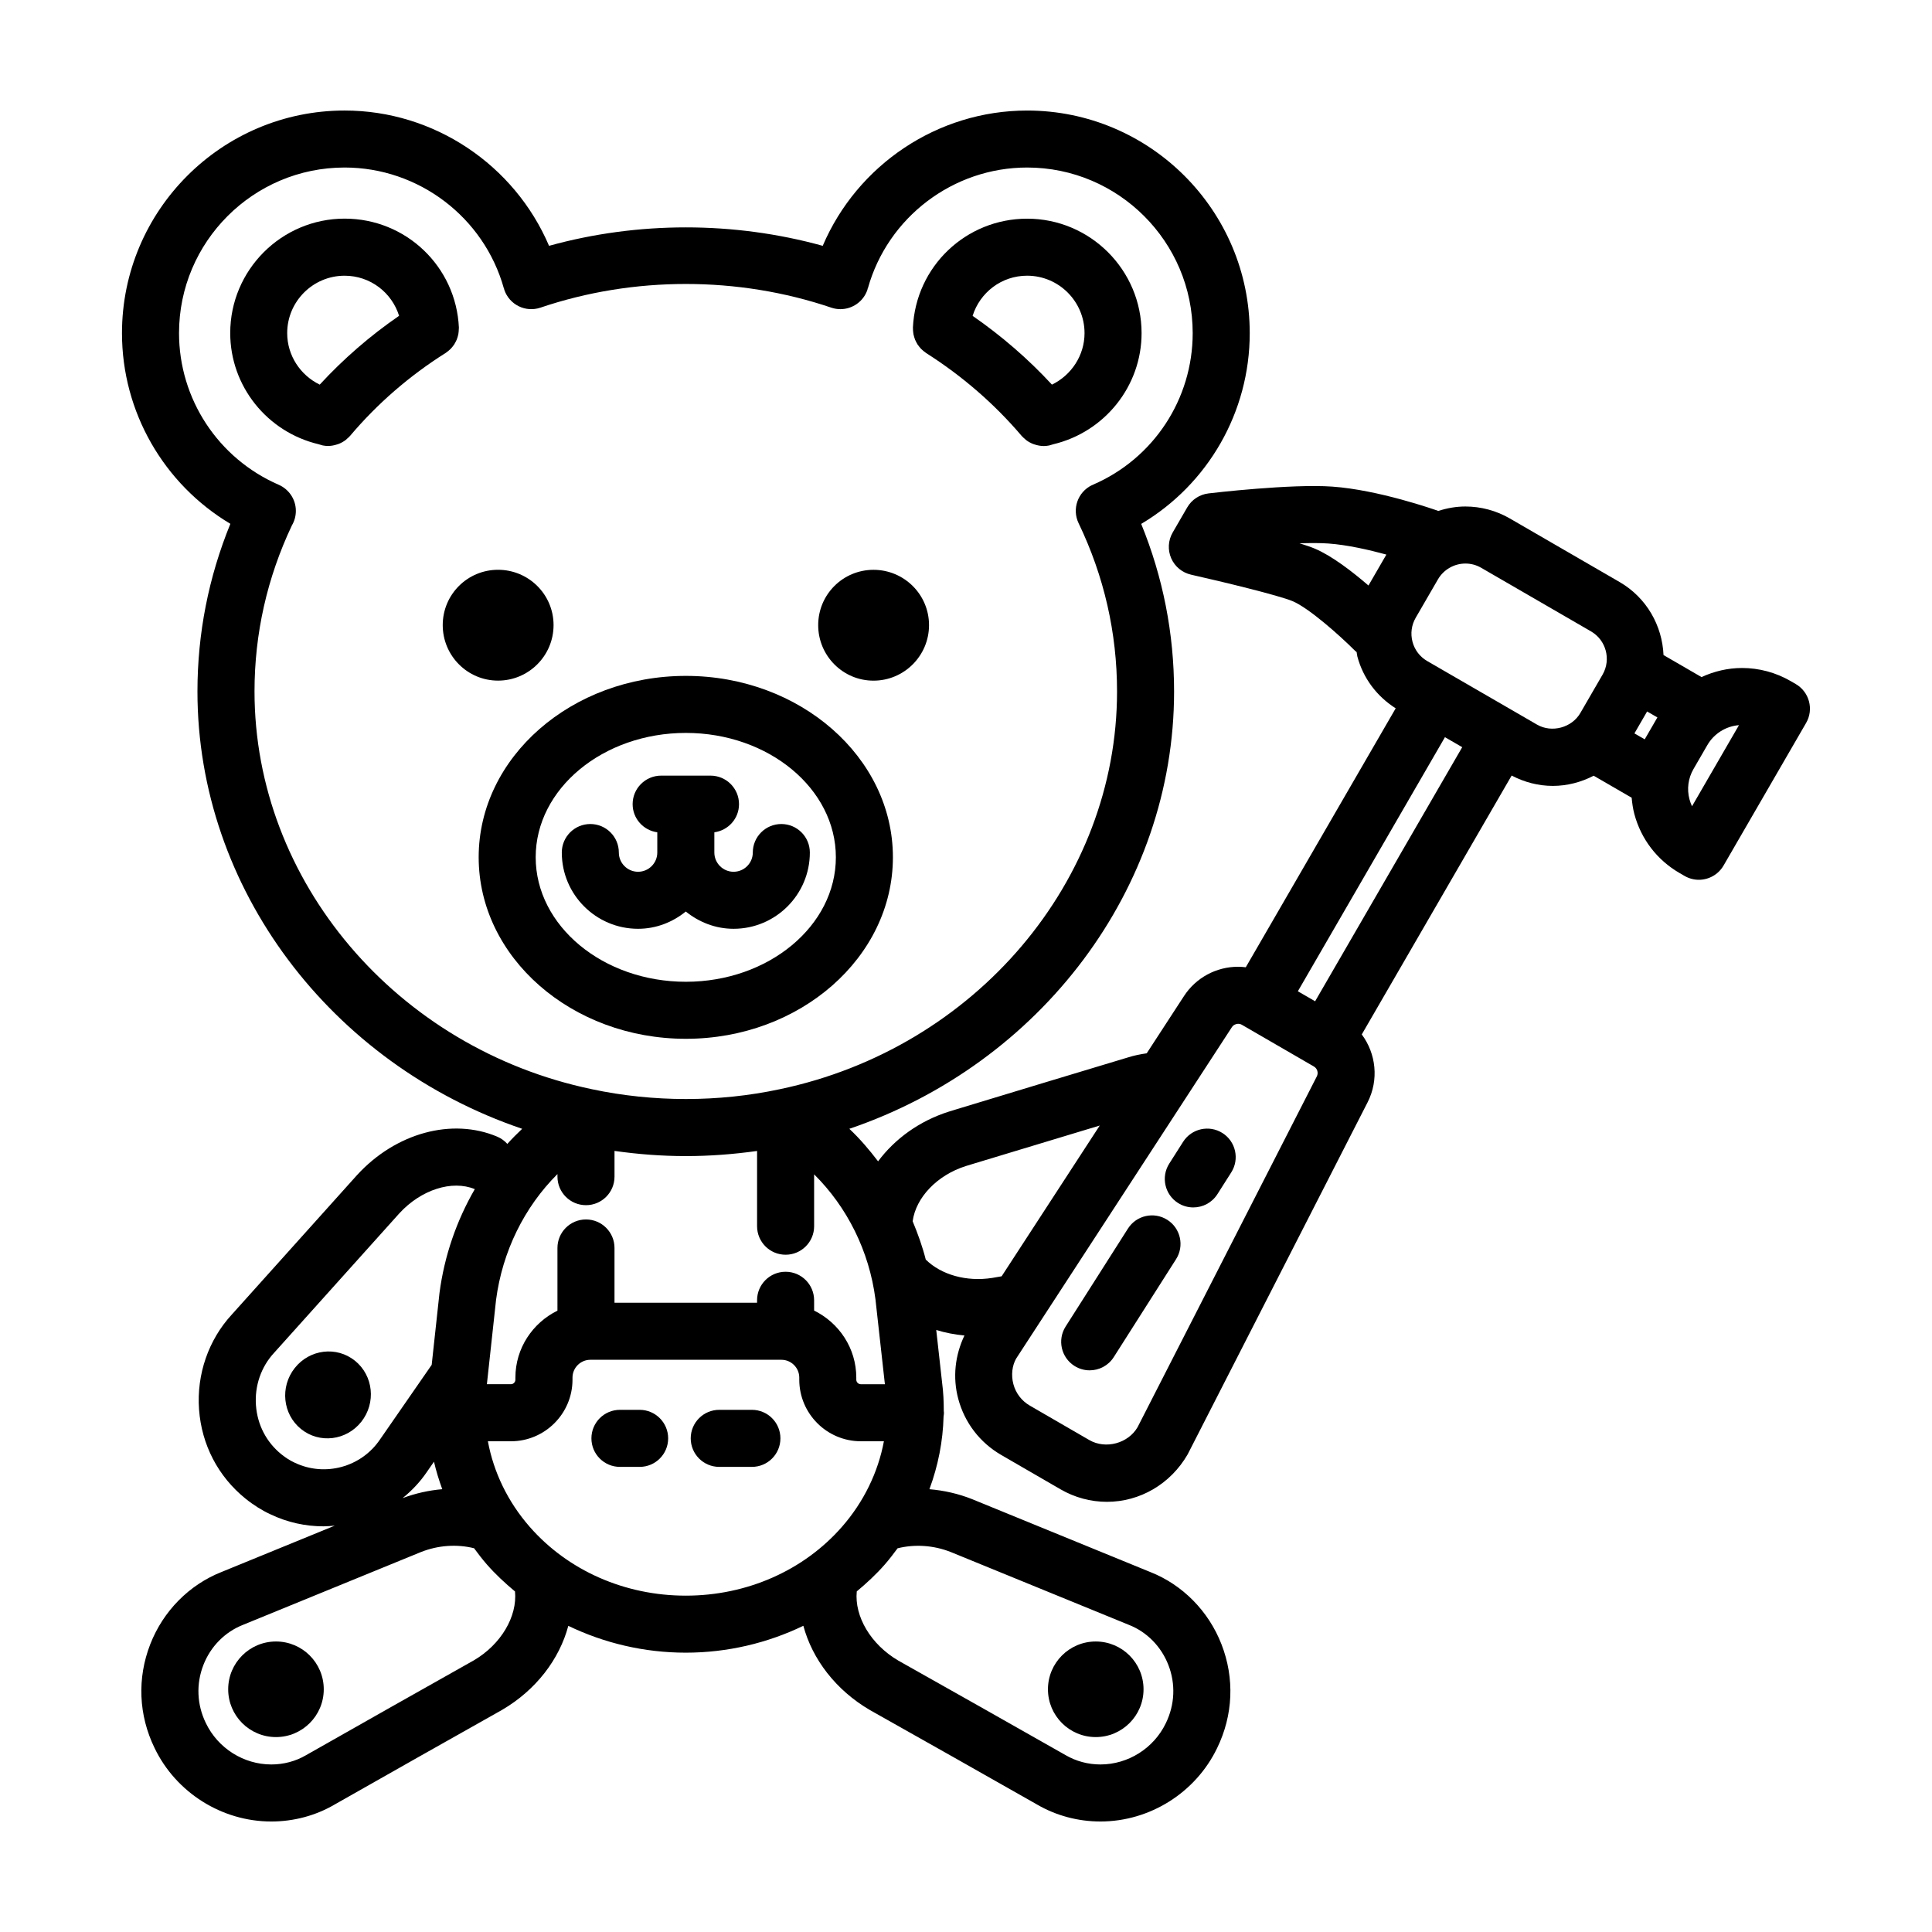 <?xml version="1.0" encoding="UTF-8"?>
<!-- Uploaded to: SVG Repo, www.svgrepo.com, Generator: SVG Repo Mixer Tools -->
<svg fill="#000000" width="800px" height="800px" version="1.1" viewBox="144 144 512 512" xmlns="http://www.w3.org/2000/svg">
 <g>
  <path d="m619.89 325.27-1.352-0.781c-3.914-2.266-8.363-3.465-12.871-3.465-3.773 0-7.418 0.875-10.746 2.41l-10.07-5.836c-0.336-7.758-4.449-15.191-11.652-19.363l-29.09-16.844c-3.578-2.07-7.648-3.164-11.766-3.164-2.473 0-4.883 0.434-7.176 1.176-1.078-0.383-15.852-5.582-28.113-6.449-10.82-0.777-32.012 1.707-32.789 1.805-2.363 0.281-4.449 1.656-5.644 3.719l-3.856 6.656c-1.203 2.082-1.344 4.613-0.383 6.816 0.961 2.207 2.922 3.812 5.266 4.344 8.496 1.91 23.312 5.508 26.91 7.023 4.301 1.812 12.434 9.027 16.547 13.148 0.133 0.133 0.281 0.227 0.418 0.348 0.082 0.387 0.09 0.781 0.191 1.164 1.531 5.758 5.16 10.559 10.16 13.734l-39.73 68.625c-0.672-0.082-1.352-0.137-2.023-0.137-5.82 0-11.184 2.906-14.359 7.777l-9.871 15.16c-1.734 0.246-3.414 0.594-5.027 1.109-15.059 4.519-30.117 9.094-45.176 13.66l-2.227 0.684c-7.859 2.492-14.344 7.254-18.758 13.176-2.332-3.062-4.828-5.996-7.621-8.621 50.664-17.215 86.062-63.691 86.062-115.89 0-15.367-2.938-30.27-8.711-44.414 17.68-10.504 28.762-29.605 28.762-50.551 0-32.531-26.465-58.996-58.996-58.996-23.754 0-45.027 14.43-54.168 35.852-23.562-6.516-48.965-6.516-72.527 0-9.148-21.426-30.418-35.855-54.18-35.855-32.531 0-58.996 26.465-58.996 58.996 0 20.898 11.07 39.988 28.723 50.531-5.777 14.152-8.723 29.066-8.723 44.438 0 52.234 35.402 98.707 86.055 115.89-1.359 1.285-2.684 2.609-3.934 4-0.719-0.797-1.602-1.465-2.656-1.91-12.012-5.078-26.934-1.008-37.176 10.176l-33.176 36.949c-6.191 6.699-9.359 15.871-8.691 25.148 0.68 9.375 5.055 17.773 12.293 23.629 2.102 1.703 4.438 3.168 6.637 4.172 4.492 2.156 9.297 3.184 14.055 3.184 0.996 0 1.988-0.09 2.984-0.18l-29.945 12.254c-8.621 3.391-15.531 10.379-18.953 19.176-3.512 9.023-3.098 18.797 1.148 27.508 5.691 11.824 17.836 19.465 30.93 19.465 5.93 0 11.723-1.551 16.68-4.438l0.734-0.418c14.531-8.238 29.055-16.473 43.746-24.723 9.02-5.269 15.199-13.457 17.551-22.27 9.508 4.578 20.113 7.109 31.129 7.109 11.023 0 21.645-2.539 31.16-7.125 2.363 8.82 8.57 17.035 17.668 22.348 14.582 8.188 29.102 16.418 43.629 24.656l0.66 0.379c5.043 2.93 10.84 4.481 16.77 4.481 13.094 0 25.234-7.644 30.918-19.434 4.262-8.742 4.676-18.52 1.16-27.539-3.422-8.797-10.332-15.781-18.852-19.133l-47.262-19.332c-3.629-1.441-7.445-2.297-11.281-2.621 2.309-6.231 3.582-12.73 3.75-19.277 0.039-0.324 0.102-0.645 0.102-0.984 0-0.156-0.035-0.301-0.047-0.457 0-2.492-0.109-4.988-0.438-7.465l-1.559-14.012c2.398 0.734 4.902 1.223 7.477 1.457-2.5 5.246-3.16 11.105-1.648 16.777 1.684 6.324 5.734 11.609 11.395 14.887l15.742 9.117c3.727 2.156 7.965 3.301 12.258 3.301 8.723 0 16.848-4.684 21.402-12.574l47.676-93.281c3.059-5.977 2.246-12.93-1.531-18.008l39.719-68.609c3.371 1.773 7.109 2.742 10.906 2.742 3.836 0 7.527-0.984 10.832-2.695l10.066 5.828c0.133 1.445 0.332 2.891 0.711 4.316 1.773 6.641 6.019 12.191 11.969 15.637l1.344 0.777c1.195 0.691 2.492 1.02 3.777 1.02 2.609 0 5.144-1.355 6.551-3.773l21.875-37.785c2.094-3.606 0.863-8.227-2.746-10.32zm-40.02 14.664-2.731-1.578 0.594-1.023 2.769-4.785 2.727 1.578-3.336 5.762zm-91.469-51.953c2.805-0.09 5.453-0.102 7.594 0.051 4.996 0.352 10.766 1.668 15.41 2.934l-3.148 5.438-1.598 2.762c-4.277-3.688-9.715-7.879-14.227-9.777-0.996-0.422-2.387-0.895-4.031-1.406zm-88.465 165.04 2.152-0.656c11.09-3.367 22.219-6.727 33.355-10.086l-26 39.953c-0.828 0.145-1.648 0.297-2.492 0.43-6.828 1.074-13.539-0.836-17.617-4.863-0.887-3.5-2.102-6.867-3.473-10.152 0.848-6.285 6.473-12.211 14.074-14.625zm-40.188 38.297v-2.731c0-4.176-3.379-7.559-7.559-7.559-4.176 0-7.559 3.379-7.559 7.559v0.648h-37.781v-14.508c0-4.176-3.379-7.559-7.559-7.559-4.176 0-7.559 3.379-7.559 7.559v16.609c-6.566 3.238-11.141 9.934-11.145 17.738v0.551c0 0.664-0.539 1.203-1.203 1.203h-6.352l2.43-22.355c1.684-12.816 7.473-24.562 16.273-33.332v0.684c0 4.176 3.379 7.559 7.559 7.559 4.176 0 7.559-3.379 7.559-7.559v-6.82c6.246 0.887 12.566 1.371 18.902 1.371 6.332 0 12.645-0.484 18.879-1.359v19.941c0 4.176 3.379 7.559 7.559 7.559 4.176 0 7.559-3.379 7.559-7.559l-0.004-13.746c8.73 8.641 14.602 20.309 16.258 33.121l2.5 22.5h-6.375c-0.664 0-1.203-0.539-1.203-1.203v-0.539c0-7.824-4.59-14.539-11.18-17.773zm-148.3-164.07c0-15.32 3.336-30.129 9.914-44.02 0.664-1.125 1.043-2.438 1.043-3.844 0-3.102-1.891-5.762-4.57-6.926-16.031-6.973-26.391-22.742-26.391-40.18 0-24.199 19.684-43.883 43.883-43.883 19.59 0 36.938 13.164 42.195 32.012l0.031-0.012c0.035 0.133 0.047 0.266 0.09 0.402 1.34 3.949 5.621 6.074 9.582 4.731 24.691-8.363 52.383-8.363 77.066 0 0.805 0.273 1.621 0.402 2.422 0.402 3.148 0 6.09-1.984 7.16-5.133 0.047-0.133 0.055-0.266 0.09-0.402l0.031 0.012c5.266-18.848 22.617-32.012 42.199-32.012 24.199 0 43.883 19.684 43.883 43.883 0 17.48-10.367 33.25-26.418 40.168l0.012 0.023c-0.098 0.039-0.195 0.059-0.297 0.105-3.762 1.809-5.344 6.324-3.531 10.086 6.758 14.051 10.184 29.051 10.184 44.586 0 50.227-37.586 94.555-89.391 105.41-16.227 3.461-33.484 3.465-49.781-0.004-51.805-10.816-89.406-55.145-89.406-105.41zm10.648 204.38c-1.18-0.539-2.394-1.305-3.531-2.227-3.969-3.211-6.363-7.82-6.734-12.984-0.371-5.129 1.344-10.156 4.785-13.879l33.199-36.973c5.762-6.293 13.969-8.918 20.012-6.434-4.816 8.328-8.066 17.66-9.359 27.539l-2.066 19.027c-4.379 6.352-8.785 12.707-13.199 19.059l-0.52 0.746c-4.934 7.297-14.574 9.957-22.586 6.125zm35.055 2.418 0.457-0.66c0.469-0.676 0.934-1.352 1.402-2.019 0.574 2.469 1.316 4.891 2.195 7.285-3.543 0.301-7.082 1.09-10.504 2.363 2.434-1.98 4.637-4.281 6.449-6.969zm12.398 49.977c-14.594 8.195-29.141 16.445-43.684 24.688l-0.816 0.465c-2.727 1.586-5.891 2.426-9.148 2.426-7.324 0-14.125-4.281-17.336-10.941-2.394-4.906-2.625-10.387-0.66-15.434 1.898-4.875 5.688-8.734 10.5-10.629l47.117-19.277c4.586-1.828 9.582-2.152 14.113-1.02 1.078 1.461 2.176 2.91 3.387 4.293 2.281 2.609 4.82 4.953 7.461 7.16 0.637 6.621-3.699 14.043-10.934 18.27zm14.844-35.379c-5.809-6.637-9.582-14.488-11.098-22.691h6.102c8.988 0 16.309-7.316 16.32-16.309v-0.555c0-2.609 2.125-4.731 4.742-4.731h50.621c2.613 0 4.734 2.125 4.734 4.734v0.539c0 8.996 7.32 16.32 16.32 16.32h6.109c-1.531 8.184-5.32 16.062-11.148 22.711-10.141 11.566-25.211 18.203-41.348 18.203-16.148 0.004-31.223-6.644-41.355-18.223zm111.54 6.648 47.293 19.34c4.711 1.855 8.504 5.715 10.398 10.59 1.965 5.043 1.727 10.531-0.676 15.461-3.199 6.637-9.996 10.918-17.32 10.918-3.258 0-6.422-0.84-9.23-2.469l-0.734-0.418c-14.547-8.246-29.09-16.488-43.57-24.621-7.344-4.293-11.688-11.73-11.043-18.355 2.625-2.191 5.144-4.516 7.41-7.109 1.219-1.391 2.324-2.848 3.406-4.312 4.547-1.141 9.586-0.805 14.066 0.977zm97.031-126.02-47.488 92.934c-2.488 4.301-8.457 5.945-12.816 3.414l-15.742-9.117c-2.168-1.254-3.719-3.281-4.363-5.699-0.645-2.418-0.312-4.949 0.742-6.781l57.152-87.793c0.371-0.574 1.004-0.91 1.688-0.91 0.348 0 0.684 0.09 0.996 0.273l0.699 0.406 17.652 10.223c0.004 0.004 0.012 0.004 0.016 0.004l0.684 0.398c0.926 0.531 1.266 1.695 0.781 2.648zm-0.445-19.926-4.574-2.648 38.98-67.336 4.578 2.648zm58.809-73.316-5.715-3.309-0.004-0.004-8.828-5.109-14.547-8.418c-1.941-1.125-3.332-2.938-3.906-5.106s-0.277-4.43 0.848-6.375l0.465-0.801 5.438-9.387c1.5-2.574 4.289-4.176 7.273-4.176 1.48 0 2.891 0.379 4.191 1.133l29.09 16.844c3.996 2.312 5.371 7.441 3.074 11.445l-5.91 10.203c-2.234 3.859-7.551 5.328-11.469 3.059zm41.074 21.637c-0.277-0.586-0.504-1.199-0.672-1.832-0.73-2.734-0.352-5.586 1.062-8.035l3.684-6.363c1.754-3.023 4.906-4.988 8.367-5.262z"/>
  <path d="m385.99 231.88c0.023 0.242 0.047 0.48 0.09 0.711 0.047 0.23 0.109 0.457 0.176 0.684 0.07 0.246 0.141 0.488 0.238 0.727 0.086 0.211 0.195 0.418 0.301 0.625 0.117 0.223 0.227 0.449 0.367 0.66 0.125 0.195 0.277 0.379 0.422 0.562 0.156 0.203 0.312 0.398 0.488 0.578 0.156 0.16 0.328 0.301 0.5 0.453 0.211 0.18 0.422 0.359 0.656 0.516 0.07 0.051 0.125 0.109 0.195 0.156 9.598 6.098 18.129 13.496 25.348 21.992 0.246 0.289 0.527 0.516 0.805 0.754 0.102 0.086 0.18 0.188 0.281 0.266 0.594 0.469 1.246 0.828 1.93 1.094 0.152 0.059 0.309 0.102 0.465 0.152 0.719 0.227 1.465 0.383 2.223 0.387 0.016 0 0.035 0.012 0.051 0.012 0.484 0 0.973-0.047 1.473-0.145 0.332-0.066 0.629-0.203 0.957-0.277 0.07-0.023 0.137-0.035 0.203-0.059 13.594-3.25 23.371-15.395 23.371-29.449 0-16.723-13.609-30.328-30.328-30.328-16.227 0-29.523 12.688-30.27 28.875-0.004 0.09 0.016 0.176 0.016 0.266-0.008 0.266 0.012 0.527 0.043 0.789zm30.207-14.816c8.387 0 15.215 6.828 15.215 15.215 0 5.914-3.481 11.141-8.637 13.652-6.277-6.793-13.316-12.891-21.023-18.227 1.938-6.188 7.656-10.641 14.445-10.641z"/>
  <path d="m262.29 237.4c0.227-0.156 0.434-0.328 0.645-0.504 0.176-0.152 0.352-0.301 0.516-0.469 0.172-0.176 0.324-0.367 0.48-0.559 0.152-0.191 0.309-0.379 0.438-0.586 0.133-0.207 0.242-0.418 0.359-0.641 0.109-0.211 0.223-0.418 0.312-0.641 0.098-0.23 0.16-0.469 0.238-0.711 0.066-0.23 0.137-0.457 0.18-0.691 0.047-0.23 0.066-0.469 0.09-0.711 0.023-0.266 0.047-0.527 0.047-0.797 0-0.098 0.02-0.18 0.016-0.277-0.746-16.191-14.043-28.875-30.27-28.875-16.723 0-30.328 13.609-30.328 30.328 0 14.066 9.785 26.219 23.387 29.453 0.066 0.023 0.133 0.035 0.191 0.055 0.328 0.074 0.629 0.211 0.961 0.277 0.492 0.098 0.977 0.141 1.461 0.141 0.02 0 0.035-0.012 0.055-0.012 0.754-0.004 1.496-0.16 2.215-0.387 0.156-0.051 0.312-0.09 0.465-0.152 0.684-0.266 1.34-0.625 1.934-1.098 0.102-0.082 0.176-0.176 0.277-0.262 0.281-0.246 0.57-0.48 0.82-0.777 7.195-8.52 15.707-15.906 25.305-21.957 0.074-0.027 0.129-0.098 0.207-0.148zm-33.559 8.531c-5.144-2.504-8.621-7.727-8.621-13.648 0-8.387 6.828-15.215 15.215-15.215 6.793 0 12.5 4.449 14.438 10.625-7.715 5.312-14.754 11.422-21.031 18.238z"/>
  <path d="m380.63 371.18c0-26.5-24.609-48.062-54.863-48.062-30.277 0-54.914 21.559-54.914 48.062 0 26.531 24.637 48.113 54.914 48.113 30.25 0 54.863-21.582 54.863-48.113zm-94.668 0c0-18.168 17.855-32.949 39.801-32.949 21.922 0 39.75 14.781 39.75 32.949 0 18.199-17.836 33-39.75 33-21.945 0-39.801-14.801-39.801-33z"/>
  <path d="m338.41 390.14c11.145 0 20.207-9.062 20.207-20.207 0-4.176-3.379-7.559-7.559-7.559-4.176 0-7.559 3.379-7.559 7.559 0 2.812-2.289 5.094-5.094 5.094-2.805 0-5.094-2.289-5.094-5.094v-5.367c3.688-0.504 6.535-3.629 6.535-7.457 0-4.176-3.379-7.559-7.559-7.559h-13.074c-4.176 0-7.559 3.379-7.559 7.559 0 3.824 2.852 6.953 6.535 7.457v5.367c0 2.812-2.289 5.094-5.094 5.094s-5.094-2.289-5.094-5.094c0-4.176-3.379-7.559-7.559-7.559-4.176 0-7.559 3.379-7.559 7.559 0 11.145 9.062 20.207 20.207 20.207 4.812 0 9.18-1.758 12.652-4.578 3.484 2.812 7.856 4.578 12.664 4.578z"/>
  <path d="m375.49 324.38c8.113 0 14.711-6.602 14.711-14.711 0-8.113-6.602-14.66-14.711-14.66-8.113 0-14.66 6.551-14.66 14.66 0 8.113 6.547 14.711 14.66 14.711z"/>
  <path d="m290.7 309.66c0-8.113-6.602-14.66-14.711-14.66-8.113 0-14.66 6.551-14.66 14.66 0 8.113 6.551 14.711 14.66 14.711 8.113 0 14.711-6.598 14.711-14.711z"/>
  <path d="m229.8 591.68c0 6.996-5.668 12.664-12.664 12.664s-12.664-5.668-12.664-12.664 5.668-12.668 12.664-12.668 12.664 5.672 12.664 12.668"/>
  <path d="m238.08 504.62c-4.871-3.934-12.02-3.074-15.973 1.926-3.949 4.996-3.199 12.234 1.672 16.164 4.871 3.934 12.02 3.074 15.973-1.926s3.199-12.23-1.672-16.164z"/>
  <path d="m447.05 591.68c0 6.996-5.672 12.664-12.668 12.664-6.992 0-12.664-5.668-12.664-12.664s5.672-12.668 12.664-12.668c6.996 0 12.668 5.672 12.668 12.668"/>
  <path d="m313.51 517.62h-5.219c-4.176 0-7.559 3.379-7.559 7.559 0 4.176 3.379 7.559 7.559 7.559h5.219c4.176 0 7.559-3.379 7.559-7.559 0-4.176-3.387-7.559-7.559-7.559z"/>
  <path d="m343.26 517.62h-8.652c-4.176 0-7.559 3.379-7.559 7.559 0 4.176 3.379 7.559 7.559 7.559h8.652c4.176 0 7.559-3.379 7.559-7.559 0-4.176-3.379-7.559-7.559-7.559z"/>
  <path d="m467.97 444.27c-3.523-2.231-8.188-1.199-10.434 2.324l-3.672 5.773c-2.242 3.523-1.203 8.191 2.316 10.434 1.258 0.801 2.664 1.18 4.051 1.18 2.5 0 4.941-1.238 6.383-3.496l3.68-5.785c2.238-3.523 1.195-8.195-2.324-10.43z"/>
  <path d="m453.35 467.27c-3.523-2.238-8.191-1.203-10.434 2.316l-16.512 25.953c-2.242 3.523-1.199 8.191 2.316 10.434 1.258 0.801 2.66 1.18 4.051 1.18 2.5 0 4.941-1.238 6.383-3.5l16.512-25.953c2.242-3.519 1.203-8.195-2.316-10.43z"/>
 </g>
</svg>